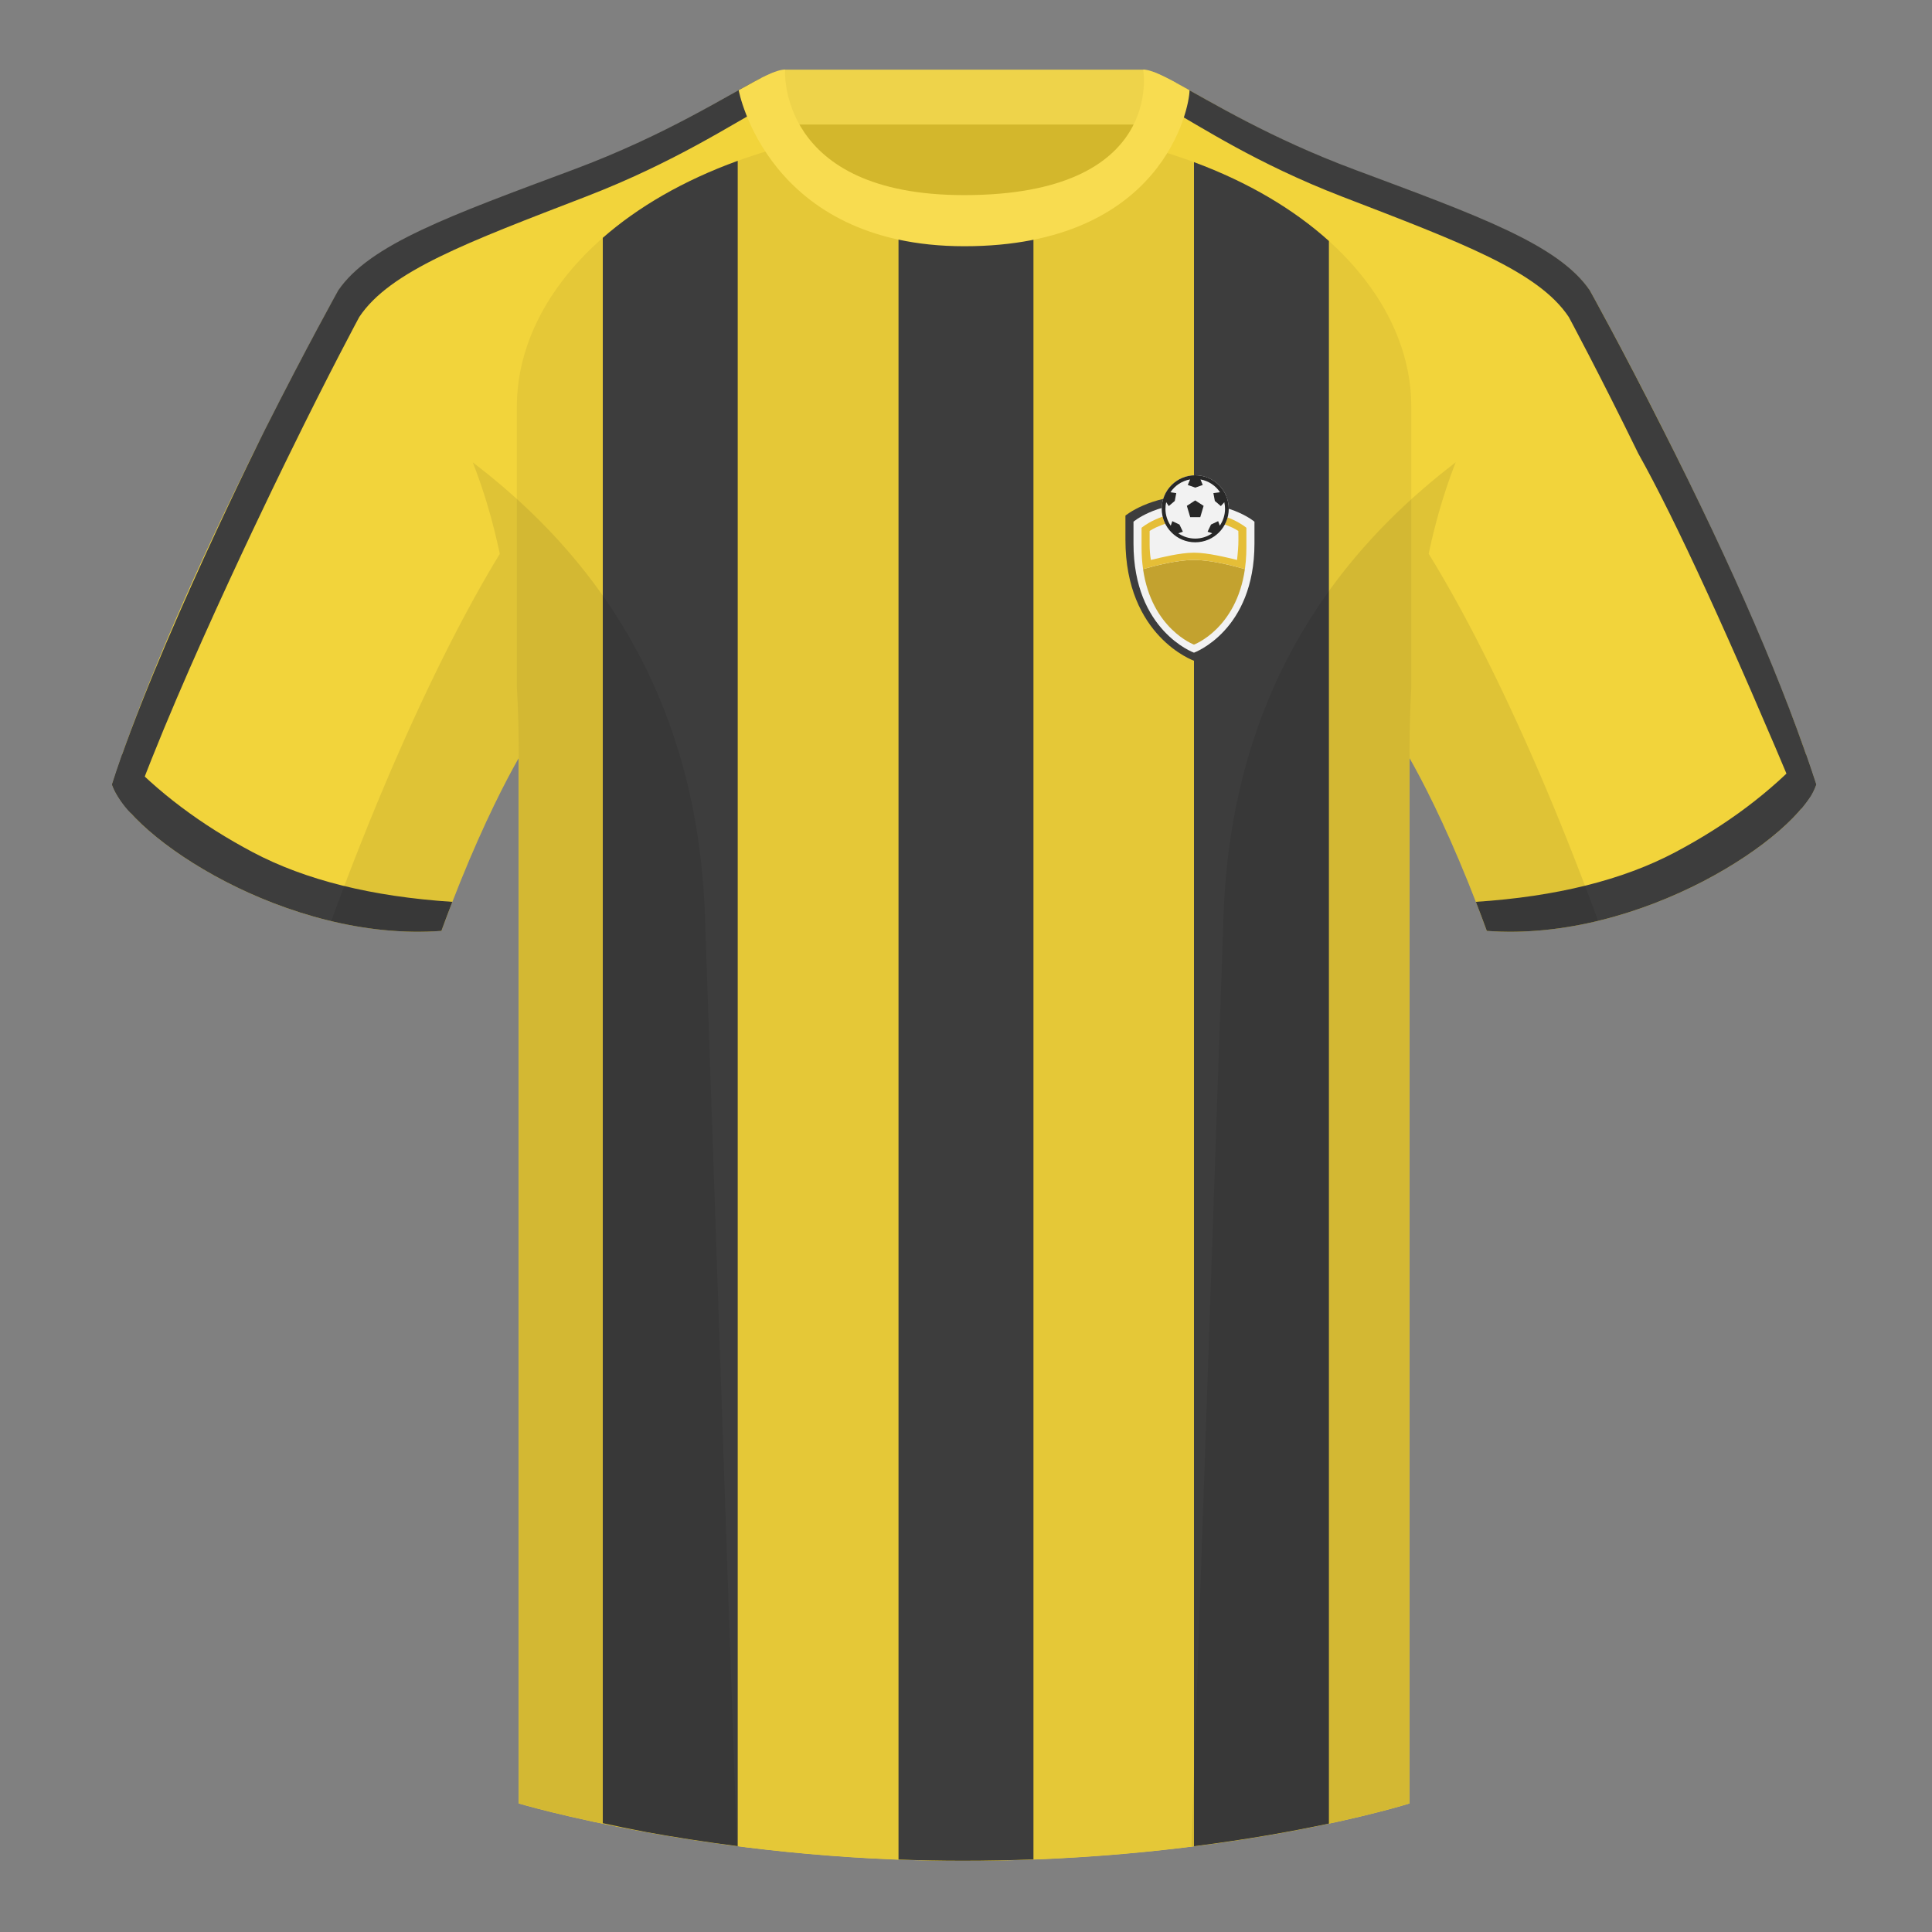 <?xml version="1.0" encoding="UTF-8"?><svg width="500" height="500" viewBox="0 0 500 500" fill="none" xmlns="http://www.w3.org/2000/svg"><rect x="0" y="0" width="500" height="500" fill="#808080" stroke="none"/><path fill-rule="evenodd" clip-rule="evenodd" d="M203.003 109.223h93.643V21.928h-93.643v87.295z" fill="#D3B72C"/><path fill-rule="evenodd" clip-rule="evenodd" d="M202.864 32.228h93.458v-14.2h-93.458v14.2z" fill="#EED34A"/><path fill-rule="evenodd" clip-rule="evenodd" d="M87.547 75.258S46.785 148.059 29 203.029c4.445 13.375 45.208 40.86 85.232 37.885 13.34-36.4 24.46-52 24.46-52s2.963-95.085-51.145-113.656zM411.473 75.258s40.762 72.8 58.547 127.77c-4.445 13.375-45.208 40.86-85.232 37.885-13.34-36.4-24.46-52-24.46-52s-2.963-95.085 51.145-113.656z" fill="#F2D43B"/><path fill-rule="evenodd" clip-rule="evenodd" d="M249.511 57.703c-50.082 0-47.798-39.469-48.742-39.14-7.516 2.619-24.133 14.937-52.439 25.495-31.873 11.885-52.626 19.315-60.782 31.2 11.115 8.915 46.694 28.97 46.694 120.344v271.14s49.658 14.856 114.885 14.856c68.929 0 115.648-14.856 115.648-14.856v-271.14c0-91.375 35.58-111.43 46.7-120.344-8.157-11.885-28.91-19.315-60.783-31.2-28.36-10.577-44.982-22.919-52.478-25.509-.927-.32 4.177 39.154-48.703 39.154z" fill="#F2D43B"/><path fill-rule="evenodd" clip-rule="evenodd" d="M75.025 117.298c10.132-20.75 17.944-35.245 17.944-35.245 7.882-11.885 27.937-19.315 58.747-31.2 22.869-8.826 37.922-18.849 46.498-23.431l-1.152-7.268c-8.7 4.373-24.398 14.697-48.738 23.774-31.868 11.89-52.621 19.315-60.773 31.2 0 0-8.231 14.76-18.857 35.825 0 0-28.706 57.334-39.694 92.074 0 0 .45 1.588 2.123 4.056 1.673 2.468 2.807 3.396 2.807 3.396 12.579-35.527 41.095-93.181 41.095-93.181zM423.964 117.322c-10.132-20.75-17.958-35.269-17.958-35.269-7.882-11.885-27.936-19.315-58.747-31.2-22.095-8.527-36.506-18.095-45.025-22.831l2.17-6.538c9.046 4.869 24.029 14.16 46.248 22.445 31.867 11.89 52.621 19.315 60.772 31.2 0 0 8.231 14.76 18.857 35.825 18.389 36.305 31.635 66.996 39.738 92.074-.491 1.317-.977 2.346-1.457 3.088-.481.742-1.276 1.804-2.385 3.188-18.427-43.992-32.498-74.652-42.213-91.981z" fill="#3D3D3D"/><path fill-rule="evenodd" clip-rule="evenodd" d="M206.161 37.04c5.59 10.134 17.488 20.659 43.349 20.659 27.106 0 38.976-10.371 44.233-20.439l-.011-.003c45.26 11.335 71.506 39.337 71.506 67.981v72.909l-.093 1.761-.032.688-.032.741c-.031.657-.058 1.322-.083 1.991l-.029.863c-.111 3.147-.175 6.39-.191 9.73l-.004 1.678v271.11l-.664.204c-5.925 1.786-50.836 14.651-114.981 14.651-65.228 0-114.885-14.855-114.885-14.855v-271.14c0-6.262-.167-12.189-.482-17.8v-72.531c0-28.548 26.069-56.456 71.047-67.862l1.352-.337z" fill="#E5C837"/><path d="M190.921 477.785c-8.684-1.112-16.598-2.37-23.578-3.628-4.123-.786-7.915-1.571-11.343-2.323V61.553c9.102-7.969 20.84-14.829 34.921-19.928v436.161zM267.458 481.214c-5.912.225-12.028.349-18.329.349-5.655 0-11.194-.111-16.592-.315V55.878c4.856 1.156 10.474 1.821 16.973 1.821 6.93 0 12.865-.678 17.948-1.856V481.214zM343.921 471.937c-9.083 1.936-20.887 4.091-34.921 5.87V41.959c14.149 5.24 25.89 12.27 34.921 20.412V471.937z" fill="#3D3D3D"/><path fill-rule="evenodd" clip-rule="evenodd" d="M467.353 195.129c.936 2.667 1.827 5.303 2.667 7.899-4.445 13.375-45.207 40.86-85.232 37.885-.958-2.613-1.904-5.119-2.835-7.519 20.795-1.358 37.993-5.637 51.594-12.837 13.428-7.109 24.697-15.585 33.806-25.428zM31.655 195.165c9.103 9.828 20.361 18.291 33.772 25.392 13.611 7.205 30.824 11.485 51.639 12.84-.931 2.399-1.877 4.904-2.834 7.517-40.024 2.975-80.787-24.51-85.232-37.885.836-2.585 1.723-5.21 2.655-7.864z" fill="#3D3D3D"/><path fill-rule="evenodd" clip-rule="evenodd" d="M307.852 23.345C302.08 20.105 298.124 18 295.844 18c0 0 5.881 32.495-46.335 32.495-48.521 0-46.336-32.495-46.336-32.495-2.279 0-6.235 2.105-12.002 5.345 0 0 7.368 40.38 58.402 40.38 51.479 0 58.279-35.895 58.279-40.38z" fill="#F8DC50"/><path fill-rule="evenodd" clip-rule="evenodd" d="M413.584 238.323c-9.287 2.238-19.064 3.316-28.798 2.592-8.197-22.369-15.557-36.883-20.012-44.748v270.577s-21.102 6.71-55.867 11.111l-.544-.06c1.881-54.795 5.722-166.47 8.277-240.705 2.055-59.755 31.084-95.29 60.099-117.44-2.676 6.781-5.072 14.606-7 23.667 7.354 11.852 24.436 42.069 43.831 94.964.005.014.01.028.014.042zM190.717 477.795c-34.248-4.401-56.477-11.051-56.477-11.051V196.172c-4.456 7.867-11.813 22.379-20.009 44.743-9.633.716-19.309-.332-28.511-2.524a1.056 1.056 0 01.02-.096c19.377-52.848 36.305-83.066 43.61-94.944-1.929-9.075-4.328-16.912-7.007-23.701 29.015 22.15 58.044 57.685 60.099 117.44 2.555 74.235 6.396 185.91 8.277 240.705h-.002z" fill="#000" fill-opacity=".08"/><path fill-rule="evenodd" clip-rule="evenodd" d="M291.261 139.696v-6.261s6.261-5.218 17.739-5.218c11.479 0 17.739 5.218 17.739 5.218v6.261C326.739 164.739 309 171 309 171s-17.739-6.261-17.739-31.304z" fill="#3D3D3D"/><path fill-rule="evenodd" clip-rule="evenodd" d="M293.348 140.663v-5.65s5.524-4.709 15.652-4.709 15.652 4.709 15.652 4.709v5.65c0 22.6-15.652 28.25-15.652 28.25s-15.652-5.65-15.652-28.25z" fill="#F2F2F2"/><path d="M322.177 147.289C319.962 162.754 309 166.826 309 166.826s-10.962-4.072-13.178-19.537c3.221-.927 8.936-2.376 13.178-2.376 4.241 0 9.957 1.449 13.177 2.376z" fill="#C3A22F"/><path d="M295.435 136.591v5.039c0 2.037.139 3.92.388 5.659 3.22-.927 8.936-2.376 13.177-2.376s9.957 1.449 13.177 2.376c-2.21 15.425-13.121 19.516-13.177 19.537 0 0 13.565-5.039 13.565-25.196v-5.039s-4.787-4.2-13.565-4.2c-8.777 0-13.565 4.2-13.565 4.2z" fill="#E5BE37"/><path d="M297.522 137.42v3.529c0 1.427.118 2.746.328 3.964 2.725-.649 7.562-1.878 11.15-1.878 3.589 0 8.426 1.229 11.15 1.878 0 0 .268-2.412.328-3.964.054-1.377 0-3.529 0-3.529s-4.051-2.942-11.478-2.942-11.478 2.942-11.478 2.942z" fill="#F2F2F2"/><path fill-rule="evenodd" clip-rule="evenodd" d="M309.326 140.347c4.79 0 8.673-3.883 8.673-8.674 0-4.79-3.883-8.673-8.673-8.673s-8.674 3.883-8.674 8.673c0 4.791 3.884 8.674 8.674 8.674z" fill="#F2F2F2"/><path d="M309.316 129.505l-2.158 1.41.867 2.927h2.602l.867-2.927-2.178-1.41z" fill="#282828"/><path fill-rule="evenodd" clip-rule="evenodd" d="M309.326 140.347c4.79 0 8.673-3.883 8.673-8.674 0-4.79-3.883-8.673-8.673-8.673s-8.674 3.883-8.674 8.673c0 4.791 3.884 8.674 8.674 8.674zm7.71-8.674c0 1.623-.502 3.128-1.358 4.37l-.42-1.172-1.846.881-.891 1.856 1.196.404c-1.246.864-2.759 1.371-4.391 1.371-1.63 0-3.141-.505-4.386-1.368l1.19-.407-.891-1.856-1.845-.881-.41 1.187c-.863-1.245-1.368-2.756-1.368-4.385 0-.589.066-1.163.191-1.714l.671 1.012 1.555-1.328.38-2.024-1.5-.226c1.148-1.717 2.967-2.947 5.082-3.315l-.597 1.435 1.943.682 1.927-.682-.58-1.429c2.102.374 3.909 1.601 5.052 3.31l-1.719.225.38 2.024 1.555 1.328.892-.995c.123.546.188 1.114.188 1.697z" fill="#282828"/></svg>